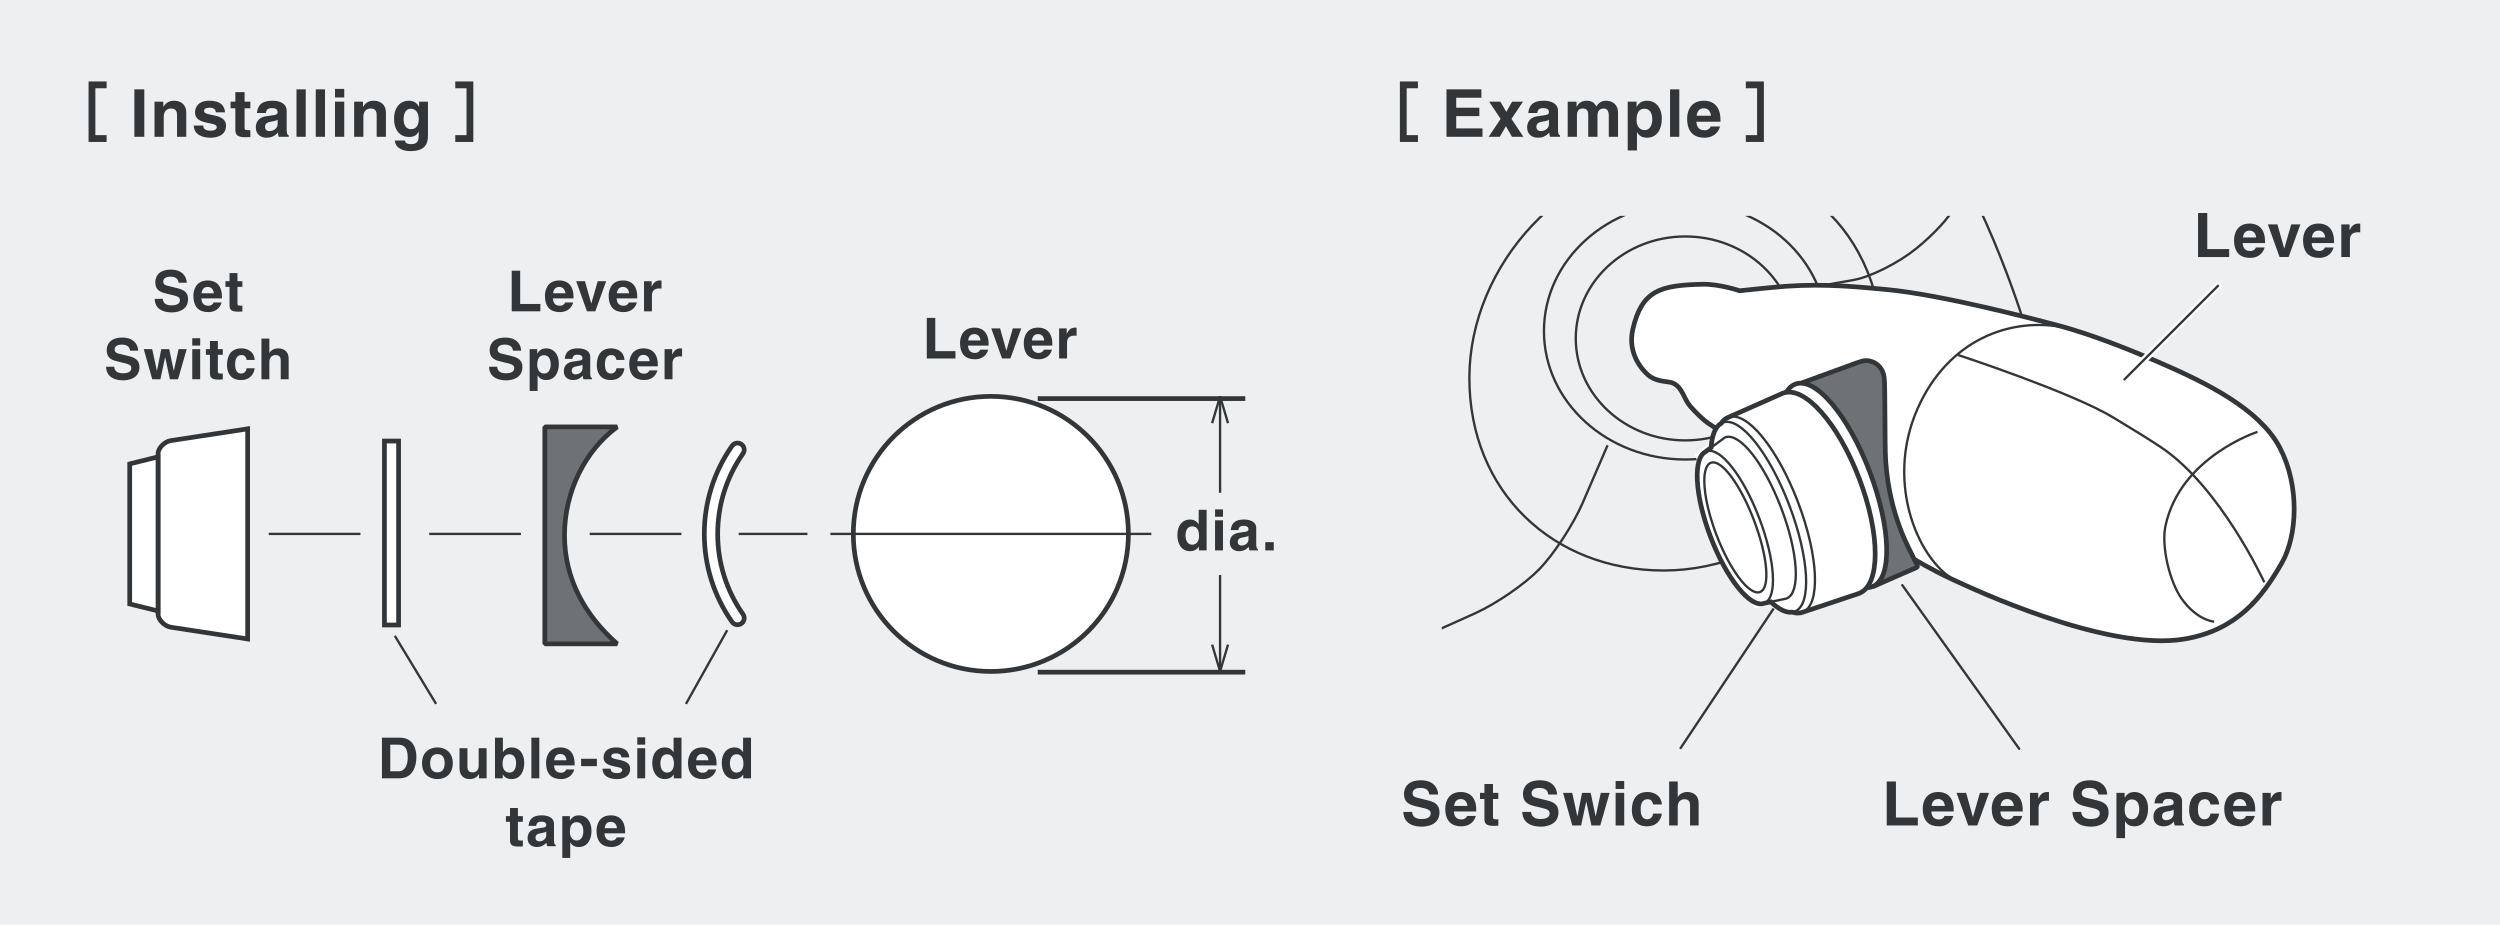 <?xml version="1.0" encoding="utf-8"?>
<!-- Generator: Adobe Illustrator 16.0.3, SVG Export Plug-In . SVG Version: 6.00 Build 0)  -->
<!DOCTYPE svg PUBLIC "-//W3C//DTD SVG 1.1//EN" "http://www.w3.org/Graphics/SVG/1.1/DTD/svg11.dtd">
<svg version="1.1" xmlns="http://www.w3.org/2000/svg" xmlns:xlink="http://www.w3.org/1999/xlink" x="0px" y="0px" width="530px"
	 height="196px" viewBox="0 0 530 196" enable-background="new 0 0 530 196" xml:space="preserve">
<g id="bg">
	<rect fill="#EEEFF0" width="530" height="196"/>
</g>
<g id="illustration">
	<path fill="#FFFFFF" stroke="#323638" d="M36.153,93.418c-1.286,0.254-2.653,1.535-2.653,2.845v33.857
		c0,1.305,1.367,2.583,2.653,2.843l16.347,2.5V90.912L36.153,93.418z"/>
	<polygon fill="#FFFFFF" stroke="#323638" points="33.5,96.854 33.5,129.524 27.5,128.038 27.5,98.341 	"/>
	<rect x="81.5" y="93.5" fill="#FFFFFF" stroke="#323638" width="3" height="39"/>
	<path fill="#FFFFFF" stroke="#323638" d="M239.217,113.191c0,16.103-13.047,29.156-29.157,29.156
		c-16.102,0-29.158-13.053-29.158-29.156c0-16.105,13.056-29.162,29.158-29.162C226.169,84.029,239.217,97.086,239.217,113.191z"/>
	<path fill="#FFFFFF" stroke="#323638" d="M156.352,132.447c-0.447,0-0.882-0.21-1.16-0.607c-3.848-5.503-5.878-11.951-5.878-18.65
		c0-6.698,2.031-13.149,5.878-18.654c0.447-0.641,1.329-0.801,1.971-0.35c0.641,0.445,0.798,1.33,0.351,1.969
		c-3.513,5.031-5.365,10.917-5.365,17.035c0,6.117,1.853,12.002,5.365,17.031c0.447,0.64,0.29,1.523-0.351,1.971
		C156.915,132.363,156.63,132.447,156.352,132.447z"/>
	<path fill="#6E7274" stroke="#323638" stroke-linejoin="bevel" d="M130.845,136.5c-6.792-6-11.17-13.685-11.17-22.999
		c0-9.315,4.378-18.001,11.17-23.001H115.5v46H130.845z"/>
	<line fill="none" stroke="#323638" stroke-width="0.5" x1="76.416" y1="113.189" x2="56.977" y2="113.189"/>
	<line fill="none" stroke="#323638" stroke-width="0.5" x1="110.435" y1="113.189" x2="90.994" y2="113.189"/>
	<line fill="none" stroke="#323638" stroke-width="0.5" x1="144.456" y1="113.189" x2="125.017" y2="113.189"/>
	<line fill="none" stroke="#323638" stroke-width="0.5" x1="171.181" y1="113.189" x2="156.603" y2="113.189"/>
	<line fill="none" stroke="#323638" stroke-width="0.5" x1="244.079" y1="113.189" x2="176.043" y2="113.189"/>
	<g>
		<defs>
			<rect id="SVGID_1_" x="305.651" y="45.767" width="189.349" height="109.024"/>
		</defs>
		<clipPath id="SVGID_2_">
			<use xlink:href="#SVGID_1_"  overflow="visible"/>
		</clipPath>
		<g clip-path="url(#SVGID_2_)">
			<path fill="none" stroke="#323638" stroke-width="0.5" d="M380.511,71.749c0,11.935-10.401,21.616-23.228,21.616
				c-12.823,0-23.222-9.681-23.222-21.616c0-11.939,10.398-21.617,23.222-21.617C370.109,50.132,380.511,59.81,380.511,71.749z"/>
			<ellipse fill="none" stroke="#323638" stroke-width="0.5" cx="357.292" cy="70.196" rx="29.974" ry="27.22"/>
			<path fill="none" stroke="#323638" stroke-width="0.5" d="M399.401,77.18c0,24.171-23.17,43.768-46.658,43.768
				c-23.484,0-41.236-16.654-41.236-40.825c0-24.174,20.828-46.627,44.311-46.627C379.313,33.496,399.401,46.836,399.401,77.18z"/>
			<path fill="none" stroke="#323638" stroke-width="0.5" d="M340.802,94.405l-5.283,12.222c-1.947,4.505-6.051,10.794-9.119,13.975
				c-3.067,3.184-9.241,7.428-13.721,9.438l-18.824,8.442"/>
			<path fill="none" stroke="#323638" stroke-width="0.5" d="M386.485,60.488c0,0,2.905-0.509,6.458-1.127
				c3.551-0.618,9.548-3.629,13.323-6.69c3.776-3.061,7.307-6.908,7.845-8.548c0.537-1.642,0.976-2.985,0.976-2.985"/>
			<path fill="none" stroke="#323638" stroke-width="0.5" d="M428.633,67.016c0,0-2.924-9.332-7.74-20.118
				c-4.825-10.789-27.626-50.634-31.063-67.553c-3.56-17.558-6.495-37.455-7.356-43.522c-0.924-6.55,5.396-1.72,5.642,0"/>
			<path fill="#FFFFFF" d="M483.313,94.895c-4.29-8.154-15.396-13.677-25.743-18.144c-10.501-4.538-17.534-6.805-22.072-7.969
				c-3.134-0.808-23.601-6.316-35.733-7.416c-5.028-0.458-12.565-1.29-21.15-0.676c-2.878,0.207-9.822,0.95-9.822,0.95
				s-4.29-1.478-8.01-1.377c-8.731,0.229-12.69,1.225-14.62,9.515c-1.242,5.334,2.22,8.829,3.218,9.701
				c1.838,1.611,4.42,1.303,5.323,1.747c2.079,1.013,2.188,3.305,3.72,5.013c2.517,2.801,3.879,3.597,3.879,3.597l43.486,28.712
				c0,0,3.662,2.215,8.016,4.237c3.925,1.826,32.76,15.425,49.218,12.701c11.156-1.854,16.497-8.712,20.782-16.255
				C486.968,113.657,487.625,103.097,483.313,94.895"/>
			<path fill="none" stroke="#323638" d="M483.313,94.895c-4.29-8.154-15.396-13.677-25.743-18.144
				c-10.501-4.538-17.534-6.805-22.072-7.969c-3.134-0.808-23.601-6.316-35.733-7.416c-5.028-0.458-12.565-1.29-21.15-0.676
				c-2.878,0.207-9.822,0.95-9.822,0.95s-4.29-1.478-8.01-1.377c-8.731,0.229-12.69,1.225-14.62,9.515
				c-1.242,5.334,2.22,8.829,3.218,9.701c1.838,1.611,4.42,1.303,5.323,1.747c2.079,1.013,2.188,3.305,3.72,5.013
				c2.517,2.801,3.879,3.597,3.879,3.597l43.486,28.712c0,0,3.662,2.215,8.016,4.237c3.925,1.826,32.76,15.425,49.218,12.701
				c11.156-1.854,16.497-8.712,20.782-16.255C486.968,113.657,487.625,103.097,483.313,94.895z"/>
			<path fill="none" stroke="#323638" stroke-width="0.5" d="M415.229,123.445c-8.174-3.722-15.827-20.644-8.728-36.762
				c6.42-14.562,19.617-19.679,31.587-17.187"/>
			<path fill="none" stroke="#323638" stroke-width="0.5" d="M415.087,75.25c0,0,24.212,7.937,33.042,13.333
				c4.316,2.639,7.236,4.386,10.018,6.249c12.655,8.482,21.887,28.614,21.887,28.614"/>
			<path fill="none" stroke="#323638" stroke-width="0.5" d="M469.398,131.789c0,0-3.563-0.197-6.87-4.833
				c-2.521-3.529-4.399-11.092-3.433-15.539c3.19-14.618,19.496-19.858,19.496-19.858"/>
			<path fill="#6E7274" d="M405.577,118.085c-0.543-1.341-4.987-8.401-5.813-20.369c-0.229-3.312-0.075-15.971-0.321-17.73
				c-0.25-1.764-1.336-2.863-2.48-3.278c-1.398-0.502-2.083-0.207-3.51,0.286c-1.241,0.432-12.734,4.642-12.734,4.642l16.798,42.537
				c0,0,7.863-3.491,8.663-3.799C406.973,120.068,406.106,119.382,405.577,118.085"/>
			<path fill="none" stroke="#323638" d="M405.577,118.085c-0.543-1.341-4.987-8.401-5.813-20.369
				c-0.229-3.312-0.075-15.971-0.321-17.73c-0.25-1.764-1.336-2.863-2.48-3.278c-1.398-0.502-2.083-0.207-3.51,0.286
				c-1.241,0.432-12.734,4.642-12.734,4.642l16.798,42.537c0,0,7.863-3.491,8.663-3.799
				C406.973,120.068,406.106,119.382,405.577,118.085z"/>
			<path fill="#FFFFFF" d="M396.376,99.99c4.51,11.853,4.885,22.733,0.563,24.377c-4.314,1.645-11.481-6.628-15.998-18.487
				c-4.512-11.852-4.668-22.797-0.348-24.439C384.911,79.792,391.86,88.135,396.376,99.99"/>
			<path fill="none" stroke="#323638" d="M396.376,99.99c4.51,11.853,4.885,22.733,0.563,24.377
				c-4.314,1.645-11.481-6.628-15.998-18.487c-4.512-11.852-4.668-22.797-0.348-24.439C384.911,79.792,391.86,88.135,396.376,99.99z
				"/>
			<path fill="#FFFFFF" d="M394.165,101.471c-4.469-11.717-11.604-19.862-16.226-18.103l-11.56,5.117
				c-0.593,0.228-1.087,0.658-1.489,1.262c-3.317,1.879-2.791,11.698,1.28,22.415c4.024,10.548,10.033,18.159,13.773,17.618
				c0.785,0.246,1.513,0.268,2.164,0.019l-0.48,0.176l12.476-4.166C398.725,124.05,398.629,113.187,394.165,101.471"/>
			<path fill="none" stroke="#323638" stroke-width="0.5" d="M382.108,129.799c3.943-1.505,3.419-11.913-0.924-23.32
				c-4.348-11.409-10.863-19.497-14.805-17.994"/>
			<path fill="none" stroke="#323638" stroke-width="0.5" d="M364.891,89.747c0.109-0.062,0.215-0.114,0.334-0.154
				c3.68-1.407,9.893,6.482,14.113,17.539c4.205,11.063,4.821,21.117,1.138,22.52c-0.166,0.066-0.349,0.104-0.531,0.128"/>
			<path fill="#FFFFFF" d="M374.113,109.102c-3.596-9.431-8.842-16.174-11.913-15.006l-2.956,2.157l12.808,32.683l3.158-0.676
				C378.28,127.092,377.7,118.537,374.113,109.102"/>
			<path fill="none" stroke="#323638" stroke-width="0.5" d="M375.572,127.564l3.154-0.674c3.072-1.168,2.492-9.724-1.099-19.158
				c-3.594-9.433-8.837-16.174-11.911-15.008l-2.958,2.159"/>
			<path fill="#FFFFFF" d="M372.962,109.85c-3.385-8.893-8.324-15.25-11.221-14.148c-2.892,1.1-2.494,9.204,0.892,18.096
				c3.382,8.89,8.471,15.204,11.366,14.104C376.894,126.798,376.348,118.738,372.962,109.85"/>
			<path fill="none" stroke="#323638" stroke-width="0.5" d="M372.962,109.85c-3.385-8.893-8.324-15.25-11.221-14.148
				c-2.892,1.1-2.494,9.204,0.892,18.096c3.382,8.89,8.471,15.204,11.366,14.104C376.894,126.798,376.348,118.738,372.962,109.85z"
				/>
			<path fill="none" stroke="#323638" d="M394.165,101.471c-4.469-11.717-11.604-19.862-16.226-18.103l-11.56,5.117
				c-0.593,0.228-1.087,0.658-1.489,1.262c-1.258,0.707-1.956,2.545-2.132,5.136l-1.414,1.035l0.396-0.217
				c-2.892,1.1-2.494,9.204,0.892,18.096c3.382,8.89,8.471,15.204,11.366,14.104l1.407-0.304c1.67,1.559,3.24,2.372,4.538,2.183
				c0.785,0.246,1.513,0.268,2.164,0.019l-0.48,0.176l12.476-4.166C398.725,124.05,398.629,113.187,394.165,101.471z"/>
			<path fill="#FFFFFF" d="M371.845,110.302c2.877,7.563,3.516,14.349,1.283,15.204c-2.232,0.846-6.379-4.594-9.256-12.159
				c-2.883-7.563-3.405-14.383-1.175-15.231C364.935,97.262,368.966,102.736,371.845,110.302"/>
			<path fill="none" stroke="#323638" stroke-width="0.5" d="M371.845,110.302c2.877,7.563,3.516,14.349,1.283,15.204
				c-2.232,0.846-6.379-4.594-9.256-12.159c-2.883-7.563-3.405-14.383-1.175-15.231C364.935,97.262,368.966,102.736,371.845,110.302
				z"/>
		</g>
	</g>
</g>
<g id="line">
	
		<line fill="none" stroke="#323638" stroke-width="0.5" stroke-linecap="round" stroke-linejoin="round" x1="403.285" y1="124.051" x2="428.072" y2="158.755"/>
	<line fill="none" stroke="#323638" stroke-width="0.5" x1="376.016" y1="129" x2="356.187" y2="158.747"/>
	
		<line fill="none" stroke="#FFFFFF" stroke-width="1.5" stroke-linecap="round" stroke-linejoin="round" x1="470.209" y1="60.596" x2="450.38" y2="80.429"/>
	<line fill="none" stroke="#323638" stroke-width="0.5" stroke-linecap="round" x1="470.209" y1="60.596" x2="450.38" y2="80.429"/>
	<line fill="none" stroke="#323638" x1="264" y1="84.5" x2="220" y2="84.5"/>
	<line fill="none" stroke="#323638" x1="264" y1="142.5" x2="220" y2="142.5"/>
	<polyline fill="none" stroke="#323638" stroke-width="0.5" stroke-linejoin="bevel" points="260.342,136.657 258.656,142.345 
		256.972,136.657 	"/>
	<line fill="none" stroke="#323638" stroke-width="0.5" x1="258.656" y1="121.909" x2="258.656" y2="142.345"/>
	<polyline fill="none" stroke="#323638" stroke-width="0.5" stroke-linejoin="bevel" points="256.974,89.716 258.656,84.029 
		260.342,89.716 	"/>
	<line fill="none" stroke="#323638" stroke-width="0.5" x1="258.656" y1="84.029" x2="258.656" y2="104.468"/>
	<line fill="none" stroke="#323638" stroke-width="0.5" x1="83.705" y1="134.798" x2="92.454" y2="149.23"/>
	<line fill="none" stroke="#323638" stroke-width="0.5" x1="154.171" y1="133.598" x2="145.421" y2="149.232"/>
</g>
<g id="text">
	<g>
		<path fill="#323638" d="M401.939,173.31h4.641V175h-6.592v-9.334h1.951V173.31z"/>
		<path fill="#323638" d="M414.109,172.972c-0.48,1.664-1.859,2.21-3.043,2.21c-1.949,0-3.445-0.936-3.445-3.783
			c0-0.832,0.287-3.497,3.316-3.497c1.365,0,3.25,0.65,3.25,3.809v0.325h-4.746c0.053,0.521,0.156,1.69,1.625,1.69
			c0.508,0,1.027-0.26,1.17-0.754H414.109z M412.314,170.853c-0.104-1.118-0.818-1.456-1.404-1.456
			c-0.857,0-1.313,0.546-1.416,1.456H412.314z"/>
		<path fill="#323638" d="M419.182,175h-1.912l-2.482-6.917h2.027l1.43,5.097h0.027l1.469-5.097h1.938L419.182,175z"/>
		<path fill="#323638" d="M428.736,172.972c-0.48,1.664-1.859,2.21-3.041,2.21c-1.951,0-3.445-0.936-3.445-3.783
			c0-0.832,0.285-3.497,3.314-3.497c1.365,0,3.25,0.65,3.25,3.809v0.325h-4.744c0.051,0.521,0.156,1.69,1.625,1.69
			c0.506,0,1.027-0.26,1.17-0.754H428.736z M426.943,170.853c-0.105-1.118-0.82-1.456-1.404-1.456c-0.857,0-1.313,0.546-1.418,1.456
			H426.943z"/>
		<path fill="#323638" d="M430.359,168.083h1.742v1.196h0.025c0.379-0.702,0.795-1.378,1.898-1.378c0.117,0,0.234,0.013,0.352,0.026
			v1.846c-0.156-0.026-0.352-0.026-0.52-0.026c-1.418,0-1.678,0.884-1.678,1.651V175h-1.82V168.083z"/>
		<path fill="#323638" d="M441.229,172.127c0.012,0.52,0.273,1.508,1.977,1.508c0.922,0,1.949-0.221,1.949-1.209
			c0-0.728-0.701-0.923-1.689-1.157l-1.002-0.234c-1.508-0.351-2.963-0.689-2.963-2.743c0-1.04,0.559-2.873,3.588-2.873
			c2.859,0,3.627,1.872,3.639,3.016h-1.871c-0.053-0.416-0.209-1.404-1.912-1.404c-0.74,0-1.625,0.273-1.625,1.118
			c0,0.728,0.6,0.884,0.988,0.975l2.275,0.559c1.273,0.312,2.445,0.832,2.445,2.509c0,2.808-2.861,3.055-3.68,3.055
			c-3.406,0-3.992-1.963-3.992-3.12H441.229z"/>
		<path fill="#323638" d="M450.426,169.085h0.027c0.338-0.546,0.844-1.183,2.066-1.183c1.521,0,2.873,1.17,2.873,3.562
			c0,1.898-0.857,3.718-2.912,3.718c-1.273,0-1.729-0.689-1.949-1.066h-0.027v3.575h-1.82v-9.607h1.742V169.085z M452.025,173.687
			c1.17,0,1.496-1.274,1.496-2.093c0-1.092-0.391-2.119-1.549-2.119c-1.248,0-1.547,1.118-1.547,2.223
			C450.426,172.725,450.869,173.687,452.025,173.687z"/>
		<path fill="#323638" d="M462.596,173.648c0,0.819,0.182,1.001,0.402,1.079V175h-1.963c-0.104-0.325-0.131-0.429-0.17-0.819
			c-0.416,0.429-1,1.001-2.234,1.001c-1.041,0-2.107-0.585-2.107-2.015c0-1.352,0.859-2.041,2.016-2.21l1.639-0.247
			c0.285-0.039,0.637-0.156,0.637-0.546c0-0.767-0.729-0.806-1.197-0.806c-0.908,0-1.064,0.559-1.117,0.962h-1.756
			c0.209-2.119,1.678-2.418,3.096-2.418c0.975,0,2.756,0.299,2.756,2.002V173.648z M460.814,171.633
			c-0.182,0.143-0.48,0.26-1.236,0.377c-0.676,0.117-1.234,0.286-1.234,1.04c0,0.637,0.494,0.832,0.846,0.832
			c0.805,0,1.625-0.52,1.625-1.365V171.633z"/>
		<path fill="#323638" d="M470.451,172.478c-0.064,0.715-0.625,2.704-3.16,2.704c-2.6,0-3.197-1.989-3.197-3.445
			c0-2.236,0.975-3.835,3.314-3.835c1.094,0,2.887,0.494,3.057,2.652h-1.848c-0.078-0.442-0.338-1.118-1.117-1.118h-0.092
			c-1.143,0-1.441,1.144-1.441,2.002c0,0.754,0.025,2.249,1.402,2.249c0.924,0,1.236-0.884,1.236-1.209H470.451z"/>
		<path fill="#323638" d="M478.033,172.972c-0.48,1.664-1.859,2.21-3.043,2.21c-1.949,0-3.445-0.936-3.445-3.783
			c0-0.832,0.287-3.497,3.316-3.497c1.365,0,3.25,0.65,3.25,3.809v0.325h-4.746c0.053,0.521,0.156,1.69,1.625,1.69
			c0.508,0,1.027-0.26,1.17-0.754H478.033z M476.238,170.853c-0.104-1.118-0.818-1.456-1.404-1.456
			c-0.857,0-1.313,0.546-1.416,1.456H476.238z"/>
		<path fill="#323638" d="M479.656,168.083h1.742v1.196h0.025c0.377-0.702,0.793-1.378,1.898-1.378c0.117,0,0.234,0.013,0.352,0.026
			v1.846c-0.156-0.026-0.352-0.026-0.521-0.026c-1.416,0-1.676,0.884-1.676,1.651V175h-1.82V168.083z"/>
	</g>
	<g>
		<path fill="#323638" d="M299.379,172.127c0.014,0.52,0.273,1.508,1.977,1.508c0.924,0,1.951-0.221,1.951-1.209
			c0-0.728-0.703-0.923-1.691-1.157l-1-0.234c-1.508-0.351-2.965-0.689-2.965-2.743c0-1.04,0.559-2.873,3.588-2.873
			c2.861,0,3.627,1.872,3.641,3.016h-1.873c-0.051-0.416-0.207-1.404-1.91-1.404c-0.74,0-1.625,0.273-1.625,1.118
			c0,0.728,0.598,0.884,0.988,0.975l2.275,0.559c1.273,0.312,2.443,0.832,2.443,2.509c0,2.808-2.859,3.055-3.68,3.055
			c-3.406,0-3.99-1.963-3.99-3.12H299.379z"/>
		<path fill="#323638" d="M312.885,172.972c-0.48,1.664-1.859,2.21-3.043,2.21c-1.949,0-3.445-0.936-3.445-3.783
			c0-0.832,0.287-3.497,3.316-3.497c1.365,0,3.25,0.65,3.25,3.809v0.325h-4.746c0.053,0.521,0.156,1.69,1.625,1.69
			c0.508,0,1.027-0.26,1.17-0.754H312.885z M311.09,170.853c-0.104-1.118-0.818-1.456-1.404-1.456c-0.857,0-1.313,0.546-1.416,1.456
			H311.09z"/>
		<path fill="#323638" d="M316.514,168.083h1.131v1.3h-1.131v3.757c0,0.403,0.014,0.559,0.754,0.559
			c0.117,0,0.246-0.013,0.377-0.026v1.378c-0.285,0.013-0.572,0.026-0.857,0.026h-0.234c-1.574,0-1.859-0.598-1.859-1.495v-4.199
			h-0.936v-1.3h0.936v-1.872h1.82V168.083z"/>
		<path fill="#323638" d="M324.6,172.127c0.012,0.52,0.273,1.508,1.977,1.508c0.922,0,1.949-0.221,1.949-1.209
			c0-0.728-0.701-0.923-1.689-1.157l-1.002-0.234c-1.508-0.351-2.963-0.689-2.963-2.743c0-1.04,0.559-2.873,3.588-2.873
			c2.859,0,3.627,1.872,3.639,3.016h-1.871c-0.053-0.416-0.209-1.404-1.912-1.404c-0.74,0-1.625,0.273-1.625,1.118
			c0,0.728,0.6,0.884,0.988,0.975l2.275,0.559c1.273,0.312,2.445,0.832,2.445,2.509c0,2.808-2.861,3.055-3.68,3.055
			c-3.406,0-3.992-1.963-3.992-3.12H324.6z"/>
		<path fill="#323638" d="M339.252,175h-1.871l-1.078-5.044h-0.027L335.197,175h-1.873l-1.949-6.917h1.938l1.078,4.966h0.025
			l0.977-4.966h1.832l1.041,4.966h0.025l1.078-4.966h1.873L339.252,175z"/>
		<path fill="#323638" d="M344.332,167.265h-1.82v-1.69h1.82V167.265z M344.332,168.083V175h-1.82v-6.917H344.332z"/>
		<path fill="#323638" d="M352.307,172.478c-0.064,0.715-0.625,2.704-3.16,2.704c-2.6,0-3.197-1.989-3.197-3.445
			c0-2.236,0.975-3.835,3.314-3.835c1.094,0,2.887,0.494,3.057,2.652h-1.848c-0.078-0.442-0.338-1.118-1.117-1.118h-0.092
			c-1.143,0-1.441,1.144-1.441,2.002c0,0.754,0.025,2.249,1.402,2.249c0.924,0,1.236-0.884,1.236-1.209H352.307z"/>
		<path fill="#323638" d="M360.111,175h-1.82v-4.199c0-0.507-0.025-1.365-1.184-1.365c-0.805,0-1.43,0.546-1.43,1.599V175h-1.82
			v-9.334h1.82v3.315h0.027c0.232-0.572,1.014-1.079,2.002-1.079c1.352,0,2.404,0.793,2.404,2.314V175z"/>
	</g>
	<g>
		<path fill="#323638" d="M467.939,52.801h4.641v1.69h-6.592v-9.334h1.951V52.801z"/>
		<path fill="#323638" d="M480.109,52.463c-0.48,1.664-1.859,2.21-3.043,2.21c-1.949,0-3.445-0.936-3.445-3.783
			c0-0.832,0.287-3.497,3.316-3.497c1.365,0,3.25,0.65,3.25,3.809v0.325h-4.746c0.053,0.521,0.156,1.69,1.625,1.69
			c0.508,0,1.027-0.26,1.17-0.754H480.109z M478.314,50.344c-0.104-1.118-0.818-1.456-1.404-1.456c-0.857,0-1.313,0.546-1.416,1.456
			H478.314z"/>
		<path fill="#323638" d="M485.182,54.491h-1.912l-2.482-6.917h2.027l1.43,5.097h0.027l1.469-5.097h1.938L485.182,54.491z"/>
		<path fill="#323638" d="M494.736,52.463c-0.48,1.664-1.859,2.21-3.041,2.21c-1.951,0-3.445-0.936-3.445-3.783
			c0-0.832,0.285-3.497,3.314-3.497c1.365,0,3.25,0.65,3.25,3.809v0.325h-4.744c0.051,0.521,0.156,1.69,1.625,1.69
			c0.506,0,1.027-0.26,1.17-0.754H494.736z M492.943,50.344c-0.105-1.118-0.82-1.456-1.404-1.456c-0.857,0-1.313,0.546-1.418,1.456
			H492.943z"/>
		<path fill="#323638" d="M496.359,47.575h1.742v1.196h0.025c0.379-0.702,0.795-1.378,1.898-1.378c0.117,0,0.234,0.013,0.352,0.026
			v1.846c-0.156-0.026-0.352-0.026-0.52-0.026c-1.418,0-1.678,0.884-1.678,1.651v3.601h-1.82V47.575z"/>
	</g>
	<g>
		<path fill="#323638" d="M34.52,63.35c0.012,0.479,0.252,1.391,1.823,1.391c0.852,0,1.799-0.204,1.799-1.115
			c0-0.672-0.648-0.852-1.559-1.067l-0.924-0.216c-1.391-0.324-2.734-0.635-2.734-2.53c0-0.959,0.516-2.651,3.31-2.651
			c2.639,0,3.346,1.727,3.358,2.783h-1.727c-0.048-0.384-0.192-1.295-1.763-1.295c-0.684,0-1.499,0.252-1.499,1.032
			c0,0.671,0.552,0.815,0.912,0.899l2.099,0.516c1.175,0.288,2.255,0.768,2.255,2.314c0,2.591-2.639,2.819-3.394,2.819
			c-3.143,0-3.682-1.811-3.682-2.878H34.52z"/>
		<path fill="#323638" d="M46.986,64.129c-0.444,1.535-1.715,2.039-2.807,2.039c-1.799,0-3.178-0.864-3.178-3.49
			c0-0.768,0.264-3.226,3.058-3.226c1.259,0,2.999,0.6,2.999,3.514v0.3h-4.377c0.048,0.479,0.144,1.559,1.499,1.559
			c0.468,0,0.947-0.24,1.08-0.696H46.986z M45.331,62.174c-0.096-1.032-0.755-1.343-1.295-1.343c-0.792,0-1.211,0.503-1.307,1.343
			H45.331z"/>
		<path fill="#323638" d="M50.342,59.62h1.043v1.199h-1.043v3.466c0,0.372,0.012,0.516,0.696,0.516c0.108,0,0.228-0.012,0.348-0.024
			v1.271c-0.264,0.012-0.528,0.024-0.792,0.024h-0.216c-1.452,0-1.715-0.551-1.715-1.379v-3.874H47.8V59.62h0.863v-1.727h1.679
			V59.62z"/>
		<path fill="#323638" d="M24.219,77.75c0.012,0.479,0.252,1.391,1.823,1.391c0.852,0,1.799-0.204,1.799-1.115
			c0-0.672-0.648-0.852-1.559-1.067l-0.924-0.216c-1.391-0.324-2.734-0.635-2.734-2.53c0-0.959,0.516-2.651,3.31-2.651
			c2.639,0,3.346,1.727,3.358,2.783h-1.727c-0.048-0.384-0.192-1.295-1.763-1.295c-0.684,0-1.499,0.252-1.499,1.032
			c0,0.671,0.552,0.815,0.912,0.899l2.099,0.516c1.175,0.288,2.255,0.768,2.255,2.315c0,2.59-2.639,2.818-3.394,2.818
			c-3.143,0-3.682-1.811-3.682-2.878H24.219z"/>
		<path fill="#323638" d="M37.746,80.4h-1.728l-0.995-4.653H35L34.004,80.4h-1.727l-1.799-6.38h1.787l0.996,4.582h0.024l0.899-4.582
			h1.691l0.959,4.582h0.024l0.996-4.582h1.727L37.746,80.4z"/>
		<path fill="#323638" d="M42.44,73.264h-1.679v-1.559h1.679V73.264z M42.44,74.02v6.38h-1.679v-6.38H42.44z"/>
		<path fill="#323638" d="M46.189,74.02h1.043v1.199h-1.043v3.466c0,0.372,0.012,0.516,0.695,0.516c0.108,0,0.228-0.012,0.348-0.024
			v1.271c-0.264,0.012-0.528,0.024-0.792,0.024h-0.216c-1.451,0-1.715-0.552-1.715-1.379v-3.874h-0.863V74.02h0.863v-1.727h1.679
			V74.02z"/>
		<path fill="#323638" d="M53.987,78.073c-0.06,0.66-0.576,2.495-2.915,2.495c-2.398,0-2.95-1.835-2.95-3.178
			c0-2.063,0.899-3.538,3.059-3.538c1.007,0,2.662,0.456,2.818,2.447h-1.703c-0.072-0.408-0.312-1.032-1.031-1.032h-0.084
			c-1.056,0-1.332,1.056-1.332,1.847c0,0.696,0.024,2.075,1.295,2.075c0.852,0,1.139-0.815,1.139-1.115H53.987z"/>
		<path fill="#323638" d="M61.193,80.4h-1.679v-3.874c0-0.468-0.024-1.259-1.091-1.259c-0.744,0-1.319,0.504-1.319,1.475V80.4
			h-1.679v-8.611h1.679v3.059h0.024c0.216-0.528,0.936-0.996,1.847-0.996c1.248,0,2.219,0.731,2.219,2.135V80.4z"/>
	</g>
	<g>
		<path fill="#323638" d="M110.278,64.441h4.282V66h-6.081v-8.611h1.799V64.441z"/>
		<path fill="#323638" d="M121.515,64.129c-0.444,1.535-1.715,2.039-2.807,2.039c-1.799,0-3.178-0.864-3.178-3.49
			c0-0.768,0.264-3.226,3.058-3.226c1.259,0,2.999,0.6,2.999,3.514v0.3h-4.377c0.048,0.479,0.144,1.559,1.499,1.559
			c0.468,0,0.947-0.24,1.08-0.696H121.515z M119.859,62.174c-0.096-1.032-0.755-1.343-1.295-1.343c-0.792,0-1.211,0.503-1.307,1.343
			H119.859z"/>
		<path fill="#323638" d="M126.201,66h-1.763l-2.291-6.38h1.871l1.319,4.701h0.024l1.355-4.701h1.787L126.201,66z"/>
		<path fill="#323638" d="M135.026,64.129c-0.444,1.535-1.715,2.039-2.807,2.039c-1.799,0-3.178-0.864-3.178-3.49
			c0-0.768,0.264-3.226,3.058-3.226c1.259,0,2.999,0.6,2.999,3.514v0.3h-4.377c0.048,0.479,0.144,1.559,1.499,1.559
			c0.468,0,0.947-0.24,1.08-0.696H135.026z M133.371,62.174c-0.096-1.032-0.755-1.343-1.295-1.343c-0.792,0-1.211,0.503-1.307,1.343
			H133.371z"/>
		<path fill="#323638" d="M136.532,59.62h1.607v1.103h0.024c0.348-0.647,0.731-1.271,1.751-1.271c0.108,0,0.216,0.012,0.324,0.024
			v1.703c-0.144-0.024-0.324-0.024-0.48-0.024c-1.307,0-1.547,0.815-1.547,1.523V66h-1.679V59.62z"/>
		<path fill="#323638" d="M105.404,77.75c0.012,0.479,0.252,1.391,1.823,1.391c0.852,0,1.799-0.204,1.799-1.115
			c0-0.672-0.648-0.852-1.559-1.067l-0.924-0.216c-1.391-0.324-2.734-0.635-2.734-2.53c0-0.959,0.516-2.651,3.31-2.651
			c2.639,0,3.346,1.727,3.358,2.783h-1.727c-0.048-0.384-0.192-1.295-1.763-1.295c-0.684,0-1.499,0.252-1.499,1.032
			c0,0.671,0.552,0.815,0.912,0.899l2.099,0.516c1.175,0.288,2.255,0.768,2.255,2.315c0,2.59-2.639,2.818-3.394,2.818
			c-3.143,0-3.682-1.811-3.682-2.878H105.404z"/>
		<path fill="#323638" d="M113.898,74.943h0.024c0.312-0.504,0.78-1.091,1.907-1.091c1.403,0,2.65,1.079,2.65,3.286
			c0,1.751-0.792,3.43-2.687,3.43c-1.175,0-1.595-0.636-1.799-0.983h-0.024v3.298h-1.679V74.02h1.607V74.943z M115.374,79.188
			c1.08,0,1.379-1.175,1.379-1.931c0-1.008-0.36-1.955-1.427-1.955c-1.151,0-1.427,1.031-1.427,2.051
			C113.898,78.301,114.306,79.188,115.374,79.188z"/>
		<path fill="#323638" d="M125.128,79.152c0,0.756,0.168,0.924,0.372,0.996V80.4h-1.811c-0.096-0.3-0.12-0.396-0.156-0.755
			c-0.384,0.396-0.923,0.923-2.063,0.923c-0.959,0-1.943-0.54-1.943-1.859c0-1.248,0.792-1.883,1.859-2.039l1.511-0.228
			c0.264-0.036,0.588-0.144,0.588-0.503c0-0.708-0.672-0.744-1.104-0.744c-0.839,0-0.983,0.516-1.031,0.887h-1.619
			c0.192-1.955,1.547-2.23,2.854-2.23c0.899,0,2.542,0.276,2.542,1.847V79.152z M123.485,77.293c-0.168,0.132-0.444,0.24-1.14,0.348
			c-0.624,0.108-1.139,0.264-1.139,0.959c0,0.587,0.456,0.768,0.78,0.768c0.743,0,1.499-0.48,1.499-1.259V77.293z"/>
		<path fill="#323638" d="M132.383,78.073c-0.06,0.66-0.576,2.495-2.915,2.495c-2.398,0-2.95-1.835-2.95-3.178
			c0-2.063,0.899-3.538,3.059-3.538c1.007,0,2.662,0.456,2.818,2.447h-1.703c-0.072-0.408-0.312-1.032-1.031-1.032h-0.084
			c-1.056,0-1.332,1.056-1.332,1.847c0,0.696,0.024,2.075,1.295,2.075c0.852,0,1.139-0.815,1.139-1.115H132.383z"/>
		<path fill="#323638" d="M139.386,78.529c-0.444,1.535-1.715,2.039-2.807,2.039c-1.799,0-3.178-0.864-3.178-3.49
			c0-0.768,0.264-3.226,3.058-3.226c1.259,0,2.999,0.6,2.999,3.514v0.3h-4.377c0.048,0.479,0.144,1.559,1.499,1.559
			c0.468,0,0.947-0.24,1.08-0.696H139.386z M137.73,76.574c-0.096-1.032-0.755-1.343-1.295-1.343c-0.792,0-1.211,0.503-1.307,1.343
			H137.73z"/>
		<path fill="#323638" d="M140.891,74.02h1.607v1.104h0.024c0.348-0.648,0.732-1.271,1.751-1.271c0.108,0,0.216,0.012,0.324,0.024
			v1.703c-0.144-0.024-0.324-0.024-0.48-0.024c-1.307,0-1.547,0.815-1.547,1.523V80.4h-1.679V74.02z"/>
	</g>
	<g>
		<path fill="#323638" d="M198.278,74.441h4.282V76h-6.081v-8.611h1.799V74.441z"/>
		<path fill="#323638" d="M209.515,74.129c-0.444,1.535-1.715,2.039-2.807,2.039c-1.799,0-3.178-0.864-3.178-3.49
			c0-0.768,0.264-3.226,3.058-3.226c1.259,0,2.999,0.6,2.999,3.514v0.3h-4.377c0.048,0.479,0.144,1.559,1.499,1.559
			c0.468,0,0.947-0.24,1.08-0.696H209.515z M207.859,72.174c-0.096-1.032-0.755-1.343-1.295-1.343c-0.792,0-1.211,0.503-1.307,1.343
			H207.859z"/>
		<path fill="#323638" d="M214.201,76h-1.763l-2.291-6.38h1.871l1.319,4.701h0.024l1.355-4.701h1.787L214.201,76z"/>
		<path fill="#323638" d="M223.026,74.129c-0.444,1.535-1.715,2.039-2.807,2.039c-1.799,0-3.178-0.864-3.178-3.49
			c0-0.768,0.264-3.226,3.058-3.226c1.259,0,2.999,0.6,2.999,3.514v0.3h-4.377c0.048,0.479,0.144,1.559,1.499,1.559
			c0.468,0,0.947-0.24,1.08-0.696H223.026z M221.371,72.174c-0.096-1.032-0.755-1.343-1.295-1.343c-0.792,0-1.211,0.503-1.307,1.343
			H221.371z"/>
		<path fill="#323638" d="M224.532,69.62h1.607v1.103h0.024c0.348-0.647,0.731-1.271,1.751-1.271c0.108,0,0.216,0.012,0.324,0.024
			v1.703c-0.144-0.024-0.324-0.024-0.48-0.024c-1.307,0-1.547,0.815-1.547,1.523V76h-1.679V69.62z"/>
	</g>
	<g>
		<path fill="#323638" d="M80.972,156.389h3.802c2.902,0,3.502,2.471,3.502,4.102c0,1.847-0.731,4.51-3.574,4.51h-3.73V156.389z
			 M82.735,163.513h1.751c1.463,0,1.955-1.475,1.955-2.89c0-2.543-1.211-2.747-1.979-2.747h-1.727V163.513z"/>
		<path fill="#323638" d="M92.731,165.168c-1.715,0-3.262-1.056-3.262-3.358s1.547-3.358,3.262-3.358
			c1.715,0,3.262,1.055,3.262,3.358S94.447,165.168,92.731,165.168z M92.731,159.867c-1.295,0-1.535,1.127-1.535,1.943
			c0,0.816,0.24,1.943,1.535,1.943s1.535-1.127,1.535-1.943C94.267,160.994,94.027,159.867,92.731,159.867z"/>
		<path fill="#323638" d="M103.162,165h-1.607v-0.899h-0.024c-0.384,0.684-1.055,1.067-1.943,1.067c-1.259,0-2.171-0.72-2.171-2.351
			v-4.198h1.679v3.958c0,0.983,0.576,1.176,1.091,1.176c0.552,0,1.295-0.312,1.295-1.452v-3.682h1.679V165z"/>
		<path fill="#323638" d="M106.62,159.447h0.024c0.264-0.408,0.768-0.996,1.847-0.996c1.403,0,2.65,1.08,2.65,3.286
			c0,1.751-0.792,3.43-2.687,3.43c-0.696,0-1.439-0.252-1.847-0.972h-0.024V165h-1.643v-8.611h1.679V159.447z M107.987,159.903
			c-1.151,0-1.439,1.031-1.439,2.051c0,0.948,0.419,1.835,1.487,1.835c1.08,0,1.379-1.175,1.379-1.931
			C109.414,160.85,109.054,159.903,107.987,159.903z"/>
		<path fill="#323638" d="M114.332,165h-1.679v-8.611h1.679V165z"/>
		<path fill="#323638" d="M121.749,163.129c-0.444,1.535-1.715,2.039-2.807,2.039c-1.799,0-3.178-0.864-3.178-3.49
			c0-0.768,0.264-3.226,3.058-3.226c1.259,0,2.999,0.6,2.999,3.514v0.3h-4.377c0.048,0.479,0.144,1.559,1.499,1.559
			c0.468,0,0.947-0.24,1.08-0.696H121.749z M120.093,161.174c-0.096-1.032-0.755-1.343-1.295-1.343
			c-0.792,0-1.211,0.503-1.307,1.343H120.093z"/>
		<path fill="#323638" d="M126.538,162.421h-3.346v-1.559h3.346V162.421z"/>
		<path fill="#323638" d="M131.756,160.563c-0.072-0.408-0.216-0.84-1.127-0.84s-1.031,0.348-1.031,0.624
			c0,1.007,3.994,0.276,3.994,2.626c0,1.859-1.799,2.195-2.794,2.195c-1.451,0-3.022-0.504-3.07-2.207h1.727
			c0,0.54,0.336,0.936,1.391,0.936c0.864,0,1.067-0.419,1.067-0.66c0-1.067-3.958-0.264-3.958-2.65c0-0.936,0.587-2.135,2.578-2.135
			c1.248,0,2.735,0.312,2.867,2.111H131.756z"/>
		<path fill="#323638" d="M136.782,157.864h-1.679v-1.559h1.679V157.864z M136.782,158.62V165h-1.679v-6.38H136.782z"/>
		<path fill="#323638" d="M144.479,165h-1.643v-0.804h-0.024c-0.408,0.72-1.151,0.972-1.847,0.972c-1.895,0-2.687-1.679-2.687-3.43
			c0-2.207,1.248-3.286,2.65-3.286c1.08,0,1.583,0.587,1.847,0.996h0.024v-3.059h1.679V165z M141.385,163.789
			c1.067,0,1.487-0.887,1.487-1.835c0-1.02-0.288-2.051-1.439-2.051c-1.067,0-1.427,0.947-1.427,1.955
			C140.006,162.613,140.306,163.789,141.385,163.789z"/>
		<path fill="#323638" d="M151.844,163.129c-0.444,1.535-1.715,2.039-2.807,2.039c-1.799,0-3.178-0.864-3.178-3.49
			c0-0.768,0.264-3.226,3.058-3.226c1.259,0,2.999,0.6,2.999,3.514v0.3h-4.377c0.048,0.479,0.144,1.559,1.499,1.559
			c0.468,0,0.947-0.24,1.08-0.696H151.844z M150.189,161.174c-0.096-1.032-0.755-1.343-1.295-1.343
			c-0.792,0-1.211,0.503-1.307,1.343H150.189z"/>
		<path fill="#323638" d="M159.215,165h-1.643v-0.804h-0.024c-0.408,0.72-1.151,0.972-1.847,0.972c-1.895,0-2.687-1.679-2.687-3.43
			c0-2.207,1.248-3.286,2.65-3.286c1.08,0,1.583,0.587,1.847,0.996h0.024v-3.059h1.679V165z M156.121,163.789
			c1.067,0,1.487-0.887,1.487-1.835c0-1.02-0.288-2.051-1.439-2.051c-1.067,0-1.427,0.947-1.427,1.955
			C154.742,162.613,155.042,163.789,156.121,163.789z"/>
		<path fill="#323638" d="M109.8,173.02h1.043v1.199H109.8v3.466c0,0.372,0.012,0.516,0.695,0.516c0.108,0,0.228-0.012,0.348-0.024
			v1.271c-0.264,0.012-0.528,0.024-0.792,0.024h-0.216c-1.451,0-1.715-0.552-1.715-1.379v-3.874h-0.863v-1.199h0.863v-1.727h1.679
			V173.02z"/>
		<path fill="#323638" d="M117.448,178.152c0,0.756,0.168,0.924,0.372,0.996v0.252h-1.811c-0.096-0.3-0.12-0.396-0.156-0.755
			c-0.384,0.396-0.923,0.923-2.063,0.923c-0.959,0-1.943-0.54-1.943-1.859c0-1.248,0.792-1.883,1.859-2.039l1.511-0.228
			c0.264-0.036,0.588-0.144,0.588-0.503c0-0.708-0.672-0.744-1.104-0.744c-0.839,0-0.983,0.516-1.031,0.887h-1.619
			c0.192-1.955,1.547-2.23,2.854-2.23c0.899,0,2.542,0.276,2.542,1.847V178.152z M115.805,176.293
			c-0.168,0.132-0.444,0.24-1.14,0.348c-0.624,0.108-1.139,0.264-1.139,0.959c0,0.587,0.456,0.768,0.78,0.768
			c0.743,0,1.499-0.48,1.499-1.259V176.293z"/>
		<path fill="#323638" d="M120.816,173.943h0.024c0.312-0.504,0.78-1.091,1.907-1.091c1.403,0,2.65,1.079,2.65,3.286
			c0,1.751-0.792,3.43-2.687,3.43c-1.175,0-1.595-0.636-1.799-0.983h-0.024v3.298h-1.679v-8.863h1.607V173.943z M122.291,178.188
			c1.08,0,1.379-1.175,1.379-1.931c0-1.008-0.36-1.955-1.427-1.955c-1.151,0-1.427,1.031-1.427,2.051
			C120.816,177.301,121.224,178.188,122.291,178.188z"/>
		<path fill="#323638" d="M132.451,177.529c-0.444,1.535-1.715,2.039-2.807,2.039c-1.799,0-3.178-0.864-3.178-3.49
			c0-0.768,0.264-3.226,3.058-3.226c1.259,0,2.999,0.6,2.999,3.514v0.3h-4.377c0.048,0.479,0.144,1.559,1.499,1.559
			c0.468,0,0.947-0.24,1.08-0.696H132.451z M130.796,175.574c-0.096-1.032-0.755-1.343-1.295-1.343
			c-0.792,0-1.211,0.503-1.307,1.343H130.796z"/>
	</g>
	<g>
		<path fill="#323638" d="M255.803,116.687h-1.643v-0.804h-0.024c-0.408,0.72-1.151,0.972-1.847,0.972
			c-1.895,0-2.687-1.679-2.687-3.43c0-2.207,1.248-3.286,2.65-3.286c1.08,0,1.583,0.587,1.847,0.996h0.024v-3.059h1.679V116.687z
			 M252.709,115.475c1.067,0,1.487-0.887,1.487-1.835c0-1.02-0.288-2.051-1.439-2.051c-1.067,0-1.427,0.947-1.427,1.955
			C251.33,114.3,251.629,115.475,252.709,115.475z"/>
		<path fill="#323638" d="M259.272,109.55h-1.679v-1.559h1.679V109.55z M259.272,110.306v6.38h-1.679v-6.38H259.272z"/>
		<path fill="#323638" d="M266.322,115.439c0,0.755,0.168,0.923,0.372,0.995v0.252h-1.811c-0.096-0.3-0.12-0.396-0.156-0.755
			c-0.384,0.396-0.923,0.923-2.063,0.923c-0.959,0-1.943-0.54-1.943-1.859c0-1.248,0.792-1.883,1.859-2.039l1.511-0.228
			c0.264-0.036,0.588-0.144,0.588-0.503c0-0.708-0.672-0.744-1.104-0.744c-0.839,0-0.983,0.516-1.031,0.888h-1.619
			c0.192-1.955,1.547-2.231,2.854-2.231c0.899,0,2.542,0.276,2.542,1.847V115.439z M264.68,113.58
			c-0.168,0.132-0.444,0.24-1.14,0.348c-0.624,0.108-1.139,0.264-1.139,0.959c0,0.587,0.456,0.768,0.78,0.768
			c0.743,0,1.499-0.48,1.499-1.259V113.58z"/>
		<path fill="#323638" d="M270.036,116.687h-1.799v-1.751h1.799V116.687z"/>
	</g>
	<g>
		<path fill="#323638" d="M18.775,17.27h3.828v1.442h-2.386v9.939h2.386v1.442h-3.828V17.27z"/>
		<path fill="#323638" d="M30.59,29h-2.102V18.942h2.102V29z"/>
		<path fill="#323638" d="M39.491,29H37.53v-4.524c0-0.546-0.028-1.471-1.275-1.471c-0.868,0-1.541,0.588-1.541,1.723V29h-1.961
			v-7.452h1.877v1.093h0.028c0.267-0.448,0.826-1.289,2.241-1.289c1.457,0,2.592,0.854,2.592,2.493V29z"/>
		<path fill="#323638" d="M45.779,23.817c-0.084-0.477-0.252-0.981-1.316-0.981c-1.065,0-1.205,0.406-1.205,0.729
			c0,1.177,4.664,0.322,4.664,3.068c0,2.171-2.101,2.563-3.264,2.563c-1.694,0-3.529-0.588-3.586-2.578h2.018
			c0,0.63,0.392,1.093,1.625,1.093c1.008,0,1.246-0.49,1.246-0.771c0-1.247-4.622-0.308-4.622-3.096
			c0-1.093,0.687-2.493,3.012-2.493c1.456,0,3.193,0.364,3.348,2.465H45.779z"/>
		<path fill="#323638" d="M51.854,21.548h1.219v1.401h-1.219v4.048c0,0.434,0.015,0.602,0.813,0.602
			c0.126,0,0.267-0.014,0.406-0.028v1.485c-0.308,0.014-0.616,0.028-0.924,0.028h-0.253c-1.694,0-2.003-0.644-2.003-1.611v-4.524
			h-1.009v-1.401h1.009v-2.017h1.961V21.548z"/>
		<path fill="#323638" d="M60.773,27.543c0,0.882,0.196,1.078,0.435,1.163V29h-2.115c-0.112-0.35-0.14-0.462-0.182-0.882
			c-0.448,0.462-1.079,1.079-2.409,1.079c-1.121,0-2.27-0.63-2.27-2.171c0-1.457,0.925-2.199,2.171-2.381l1.766-0.266
			c0.308-0.042,0.686-0.168,0.686-0.588c0-0.826-0.784-0.868-1.288-0.868c-0.98,0-1.148,0.602-1.205,1.037h-1.891
			c0.224-2.284,1.807-2.605,3.334-2.605c1.05,0,2.969,0.322,2.969,2.157V27.543z M58.854,25.372c-0.195,0.154-0.518,0.28-1.33,0.406
			c-0.729,0.126-1.331,0.308-1.331,1.121c0,0.687,0.532,0.896,0.91,0.896c0.869,0,1.751-0.561,1.751-1.471V25.372z"/>
		<path fill="#323638" d="M64.816,29h-1.961V18.942h1.961V29z"/>
		<path fill="#323638" d="M68.899,29h-1.961V18.942h1.961V29z"/>
		<path fill="#323638" d="M72.981,20.666h-1.961v-1.821h1.961V20.666z M72.981,21.548V29h-1.961v-7.452H72.981z"/>
		<path fill="#323638" d="M81.815,29h-1.961v-4.524c0-0.546-0.028-1.471-1.275-1.471c-0.868,0-1.541,0.588-1.541,1.723V29h-1.961
			v-7.452h1.877v1.093h0.028c0.267-0.448,0.826-1.289,2.241-1.289c1.457,0,2.592,0.854,2.592,2.493V29z"/>
		<path fill="#323638" d="M90.728,21.548v7.06c0,1.289-0.098,3.432-3.768,3.432c-1.541,0-3.166-0.658-3.25-2.241h2.129
			c0.084,0.378,0.238,0.756,1.373,0.756c1.051,0,1.555-0.504,1.555-1.709v-0.896l-0.028-0.028c-0.322,0.574-0.813,1.121-1.989,1.121
			c-1.793,0-3.207-1.247-3.207-3.852c0-2.577,1.456-3.838,3.096-3.838c1.387,0,1.946,0.813,2.185,1.303h0.028v-1.107H90.728z
			 M87.113,27.389c1.331,0,1.667-1.135,1.667-2.157c0-1.205-0.588-2.185-1.681-2.185c-0.729,0-1.541,0.532-1.541,2.269
			C85.559,26.269,85.951,27.389,87.113,27.389z"/>
		<path fill="#323638" d="M100.345,30.094h-3.828v-1.442h2.386v-9.939h-2.386V17.27h3.828V30.094z"/>
	</g>
	<g>
		<path fill="#323638" d="M296.775,17.27h3.828v1.442h-2.386v9.939h2.386v1.442h-3.828V17.27z"/>
		<path fill="#323638" d="M314.053,20.722h-5.337v2.115h4.902v1.779h-4.902v2.605h5.574V29h-7.634V18.942h7.396V20.722z"/>
		<path fill="#323638" d="M322.962,29h-2.423l-1.289-2.241L317.961,29h-2.367l2.535-3.796l-2.437-3.656h2.381l1.261,2.171
			l1.232-2.171h2.312l-2.451,3.656L322.962,29z"/>
		<path fill="#323638" d="M330.295,27.543c0,0.882,0.196,1.078,0.435,1.163V29h-2.115c-0.112-0.35-0.14-0.462-0.182-0.882
			c-0.448,0.462-1.079,1.079-2.409,1.079c-1.121,0-2.27-0.63-2.27-2.171c0-1.457,0.925-2.199,2.171-2.381l1.766-0.266
			c0.308-0.042,0.686-0.168,0.686-0.588c0-0.826-0.784-0.868-1.288-0.868c-0.98,0-1.148,0.602-1.205,1.037h-1.891
			c0.224-2.284,1.807-2.605,3.334-2.605c1.05,0,2.969,0.322,2.969,2.157V27.543z M328.376,25.372
			c-0.195,0.154-0.518,0.28-1.33,0.406c-0.729,0.126-1.331,0.308-1.331,1.121c0,0.687,0.532,0.896,0.91,0.896
			c0.869,0,1.751-0.561,1.751-1.471V25.372z"/>
		<path fill="#323638" d="M343.023,29h-1.961v-4.524c0-1.106-0.49-1.471-1.064-1.471c-0.98,0-1.331,0.644-1.331,1.527V29h-1.961
			v-4.482c0-0.63,0-1.513-1.177-1.513c-0.925,0-1.219,0.644-1.219,1.457V29h-1.961v-7.452h1.877v1.093h0.028
			c0.252-0.49,0.798-1.289,2.115-1.289c1.078,0,1.568,0.392,2.073,1.19c0.252-0.364,0.798-1.19,1.988-1.19
			c1.457,0,2.592,0.854,2.592,2.493V29z"/>
		<path fill="#323638" d="M346.952,22.626h0.028c0.364-0.588,0.91-1.274,2.228-1.274c1.639,0,3.096,1.261,3.096,3.838
			c0,2.045-0.925,4.006-3.138,4.006c-1.373,0-1.863-0.743-2.102-1.149h-0.028v3.852h-1.961V21.548h1.877V22.626z M348.676,27.585
			c1.261,0,1.61-1.373,1.61-2.255c0-1.177-0.42-2.283-1.667-2.283c-1.345,0-1.667,1.205-1.667,2.395
			C346.952,26.549,347.429,27.585,348.676,27.585z"/>
		<path fill="#323638" d="M356.012,29h-1.961V18.942h1.961V29z"/>
		<path fill="#323638" d="M364.66,26.815c-0.518,1.793-2.003,2.381-3.277,2.381c-2.102,0-3.712-1.009-3.712-4.076
			c0-0.896,0.308-3.768,3.572-3.768c1.471,0,3.501,0.7,3.501,4.104v0.35h-5.112c0.056,0.561,0.168,1.821,1.751,1.821
			c0.546,0,1.106-0.28,1.261-0.813H364.66z M362.728,24.532c-0.112-1.205-0.883-1.569-1.513-1.569c-0.925,0-1.415,0.588-1.527,1.569
			H362.728z"/>
		<path fill="#323638" d="M373.942,30.094h-3.828v-1.442h2.386v-9.939h-2.386V17.27h3.828V30.094z"/>
	</g>
</g>
</svg>
